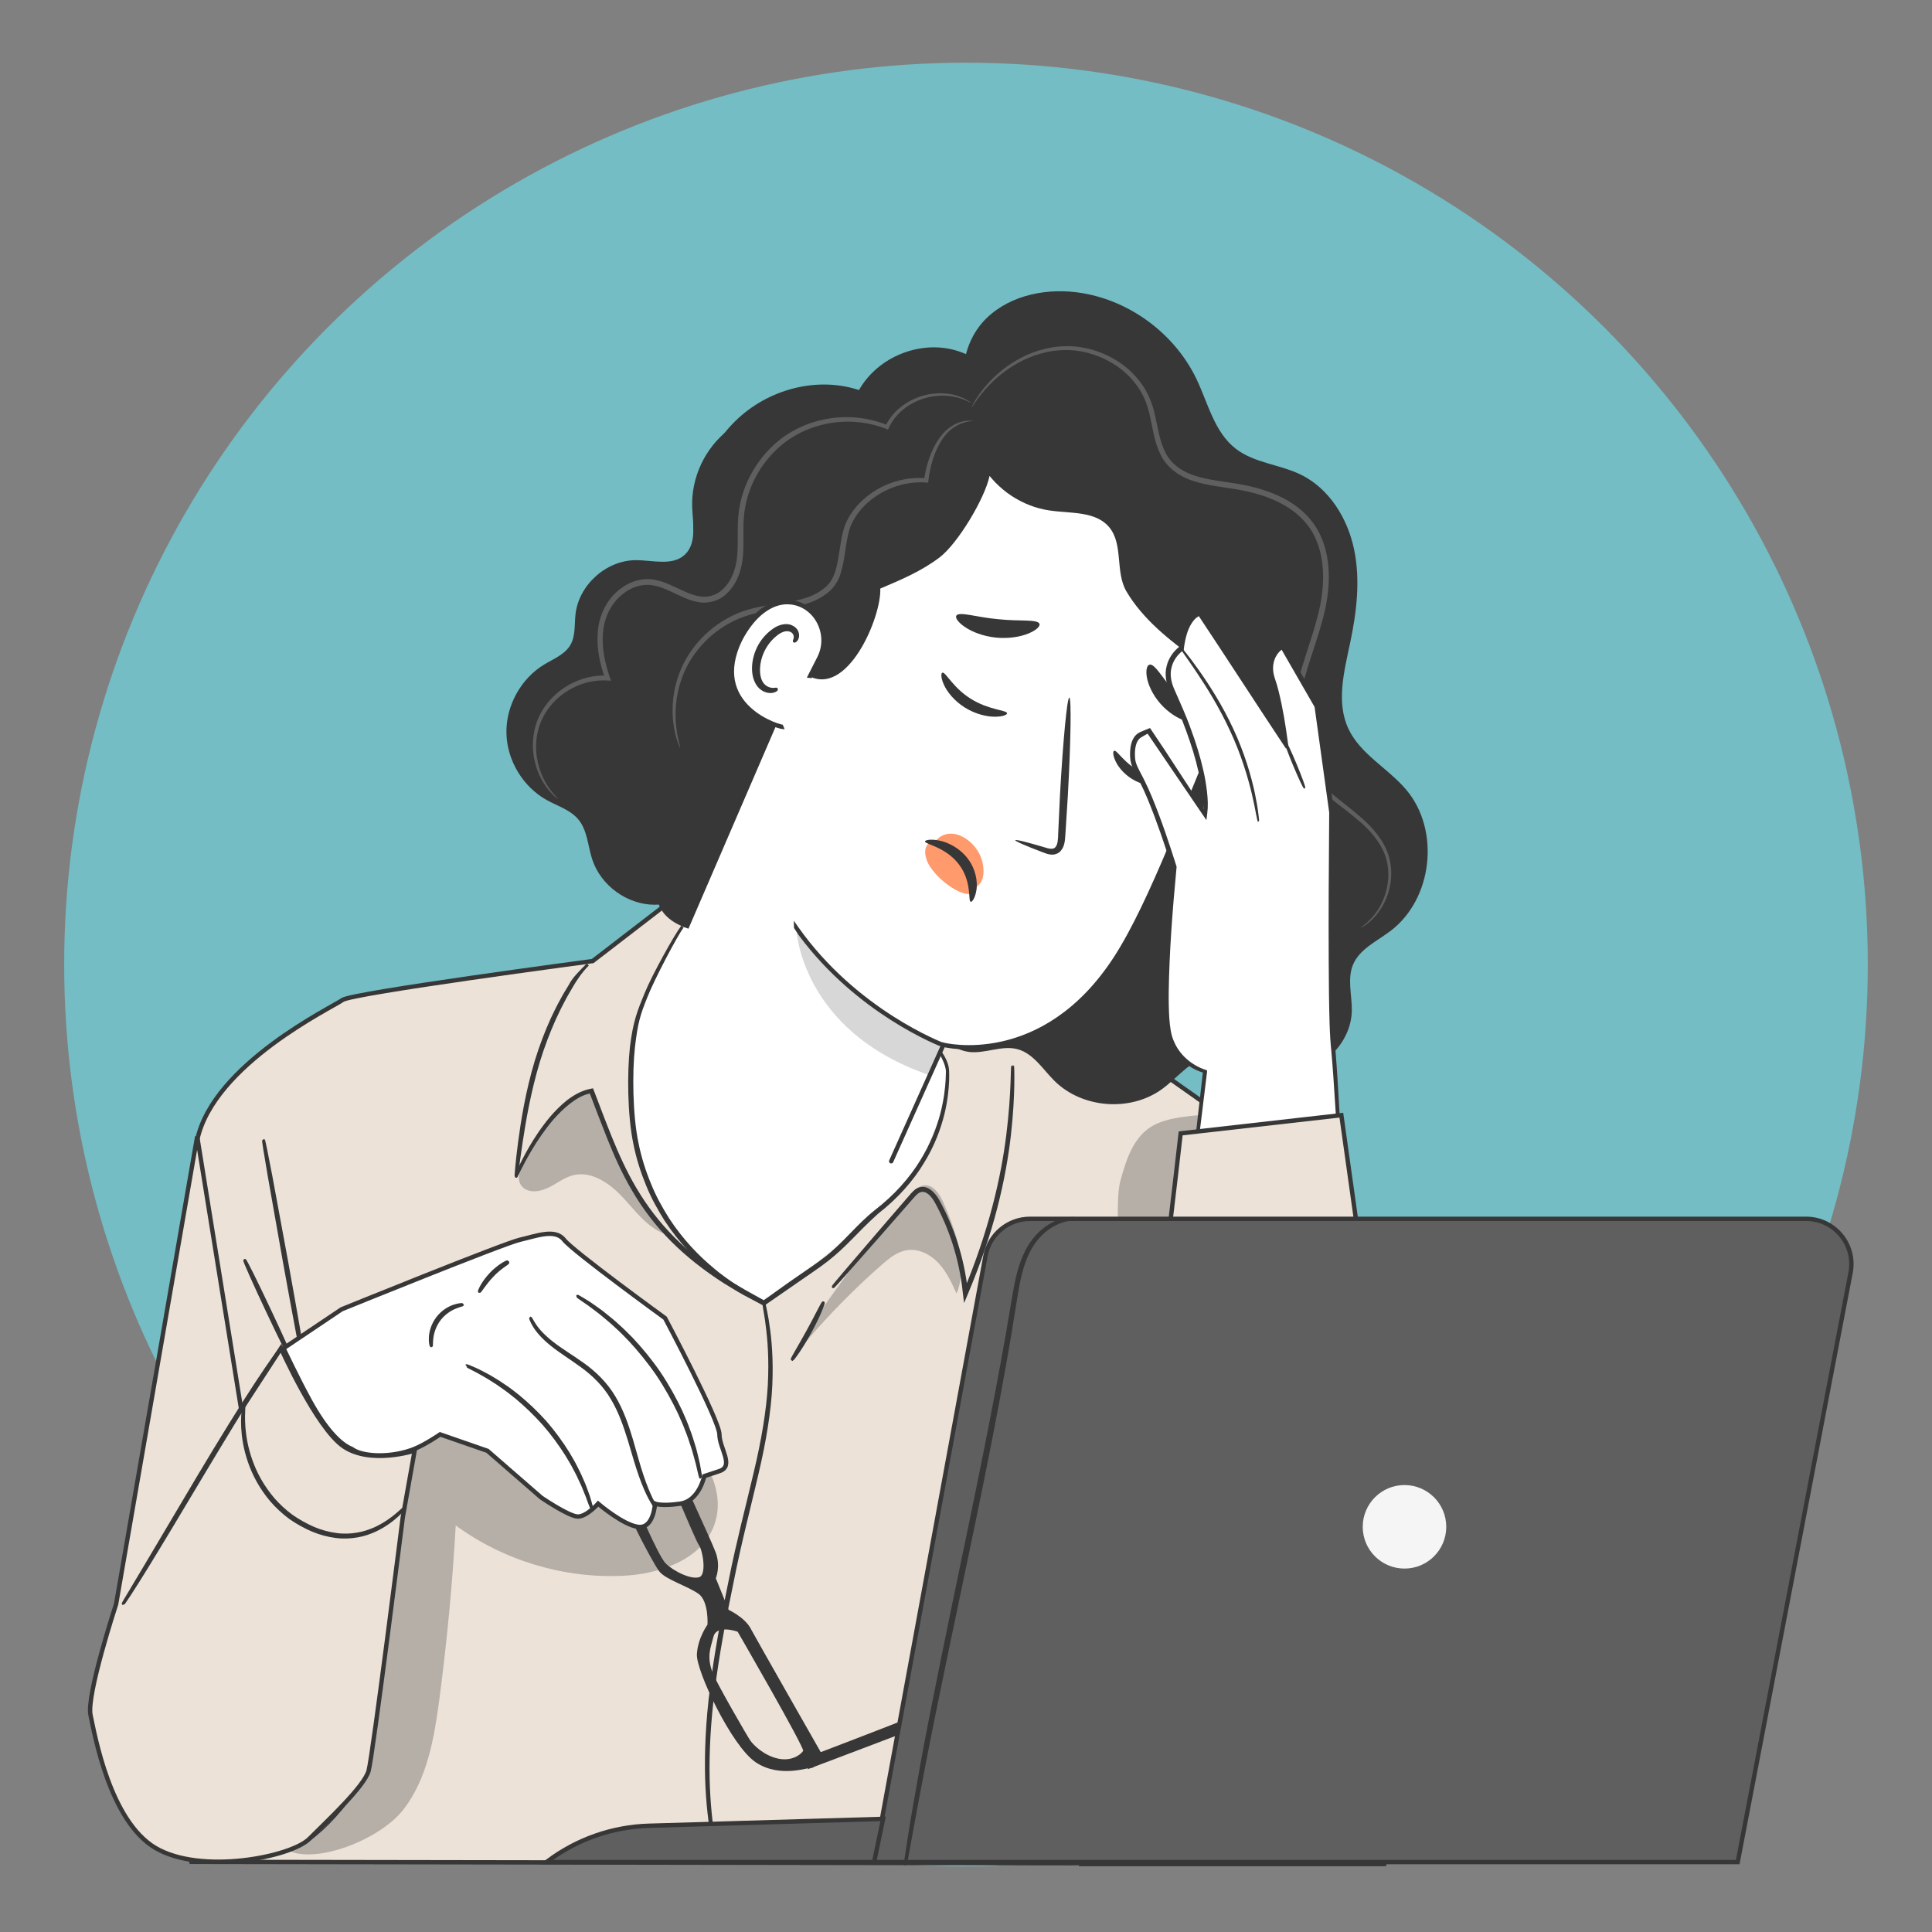 <?xml version="1.0" encoding="UTF-8"?>
<svg xmlns="http://www.w3.org/2000/svg" width="161" height="161" viewBox="0 0 161 161" fill="none">
  <rect x="0" y="0" width="161" height="161" fill="#808080" stroke="none"/>
  <circle cx="80.499" cy="80.376" r="75.151" fill="#74BDC4"></circle>
  <path d="M58.904 73.454L55.942 75.043L49.388 80.089C49.388 80.089 29.309 82.755 28.539 83.333C27.769 83.91 17.783 88.653 16.431 95.014C15.084 101.375 12.307 142.889 12.307 142.889L15.95 155.155L89.08 155.27L106.23 155.026C106.23 155.026 112.821 139.634 112.821 135.395C112.821 131.155 110.892 99.343 110.892 99.343L90.324 84.84L58.904 73.454Z" fill="#ECE2D8" stroke="#373737" stroke-width="0.364"></path>
  <path d="M47.636 82.181C47.953 81.637 48.378 80.981 48.984 80.375C48.378 80.981 47.772 81.587 47.521 82.107C47.292 82.485 47.033 82.896 46.792 83.359C46.533 83.814 46.292 84.314 46.04 84.843C45.552 85.91 45.085 87.113 44.689 88.405C43.908 90.997 43.53 93.422 43.297 95.174C43.182 96.051 43.104 96.762 43.06 97.254C43.041 97.48 43.023 97.669 43.012 97.821C43.004 97.951 43.001 98.021 43.008 98.021C43.012 98.021 43.026 97.954 43.049 97.825C43.071 97.673 43.1 97.488 43.134 97.262C43.208 96.747 43.308 96.044 43.43 95.192C43.697 93.448 44.096 91.038 44.87 88.461C45.263 87.176 45.726 85.98 46.2 84.918C46.444 84.392 46.681 83.892 46.929 83.436C47.162 82.974 47.414 82.563 47.636 82.181Z" stroke="#373737" stroke-width="0.242"></path>
  <g opacity="0.3">
    <path d="M49.654 91.993C49.532 91.604 49.376 91.16 48.995 91.008C48.695 90.89 48.817 91.082 48.517 91.204C45.74 92.349 44.4 94.918 43.223 97.81L43.289 97.74C43.115 98.184 43.297 98.821 43.745 99.08C44.37 99.447 45.174 99.246 45.818 98.913C46.462 98.58 47.051 98.117 47.751 97.939C49.273 97.551 50.783 98.591 51.857 99.735C52.931 100.883 53.897 102.246 55.36 102.812C52.816 99.591 50.872 95.903 49.65 91.986L49.654 91.993Z" fill="#373737"></path>
  </g>
  <path d="M84.392 88.905C84.392 88.905 84.514 91.068 84.126 94.552C83.929 96.292 83.578 98.358 82.996 100.613C82.419 102.868 81.593 105.3 80.545 107.789L80.404 108.122L80.36 107.759C80.334 107.544 80.312 107.307 80.278 107.074C80.093 105.708 79.771 104.39 79.345 103.164C79.131 102.549 78.894 101.957 78.631 101.387C78.501 101.102 78.364 100.824 78.224 100.55C78.079 100.276 77.95 100.009 77.772 99.776C77.598 99.547 77.387 99.339 77.135 99.247C76.887 99.15 76.613 99.213 76.406 99.384C76.198 99.55 76.024 99.78 75.839 99.984C75.658 100.191 75.48 100.394 75.302 100.598C74.599 101.402 73.943 102.15 73.344 102.834C72.148 104.19 71.177 105.289 70.496 106.063C70.163 106.433 69.904 106.726 69.715 106.933C69.63 107.026 69.563 107.1 69.508 107.155C69.46 107.204 69.434 107.229 69.434 107.226C69.434 107.226 69.452 107.196 69.493 107.141C69.545 107.078 69.608 107 69.685 106.904C69.867 106.689 70.119 106.389 70.441 106.008C71.111 105.226 72.066 104.112 73.24 102.742C73.832 102.053 74.484 101.298 75.18 100.491C75.354 100.287 75.532 100.083 75.713 99.876C75.898 99.672 76.061 99.443 76.298 99.25C76.524 99.054 76.887 98.962 77.191 99.084C77.494 99.199 77.72 99.428 77.909 99.669C78.101 99.913 78.238 100.195 78.383 100.465C78.523 100.739 78.664 101.02 78.794 101.305C79.057 101.879 79.301 102.479 79.519 103.097C79.953 104.338 80.278 105.663 80.464 107.044C80.501 107.281 80.519 107.57 80.545 107.789L80.36 107.759C81.404 105.282 82.233 102.805 82.818 100.561C83.407 98.317 83.774 96.262 83.985 94.53C84.2 92.797 84.285 91.386 84.325 90.412C84.351 89.927 84.351 89.546 84.362 89.29C84.366 89.172 84.374 89.076 84.374 88.998C84.377 88.931 84.381 88.898 84.385 88.898L84.392 88.905Z" fill="#373737"></path>
  <path d="M80.545 107.789C81.593 105.3 82.419 102.868 82.996 100.613C83.578 98.358 83.929 96.292 84.126 94.552C84.514 91.068 84.392 88.905 84.392 88.905L84.385 88.898C84.381 88.898 84.377 88.931 84.374 88.998C84.374 89.076 84.366 89.172 84.362 89.29C84.351 89.546 84.351 89.927 84.325 90.412C84.285 91.386 84.2 92.797 83.985 94.53C83.774 96.262 83.407 98.317 82.818 100.561C82.233 102.805 81.404 105.282 80.36 107.759M80.545 107.789L80.404 108.122L80.36 107.759M80.545 107.789C80.519 107.57 80.501 107.281 80.464 107.044C80.278 105.663 79.953 104.338 79.519 103.097C79.301 102.479 79.057 101.879 78.794 101.305C78.664 101.02 78.523 100.739 78.383 100.465C78.238 100.195 78.101 99.913 77.909 99.669C77.72 99.428 77.494 99.199 77.191 99.084C76.887 98.962 76.524 99.054 76.298 99.25C76.061 99.443 75.898 99.672 75.713 99.876C75.532 100.083 75.354 100.287 75.18 100.491C74.484 101.298 73.832 102.053 73.24 102.742C72.066 104.112 71.111 105.226 70.441 106.008C70.119 106.389 69.867 106.689 69.685 106.904C69.608 107 69.545 107.078 69.493 107.141C69.452 107.196 69.434 107.226 69.434 107.226C69.434 107.229 69.46 107.204 69.508 107.155C69.563 107.1 69.63 107.026 69.715 106.933C69.904 106.726 70.163 106.433 70.496 106.063C71.177 105.289 72.148 104.19 73.344 102.834C73.943 102.15 74.599 101.402 75.302 100.598C75.48 100.394 75.658 100.191 75.839 99.984C76.024 99.78 76.198 99.55 76.406 99.384C76.613 99.213 76.887 99.15 77.135 99.247C77.387 99.339 77.598 99.547 77.772 99.776C77.95 100.009 78.079 100.276 78.224 100.55C78.364 100.824 78.501 101.102 78.631 101.387C78.894 101.957 79.131 102.549 79.345 103.164C79.771 104.39 80.093 105.708 80.278 107.074C80.312 107.307 80.334 107.544 80.36 107.759M80.545 107.789L80.36 107.759" stroke="#373737" stroke-width="0.242"></path>
  <path d="M25.278 114.249C25.278 114.249 25.307 114.282 25.352 114.356C25.404 114.449 25.47 114.56 25.552 114.701L25.496 114.719C25.233 113.475 24.511 109.662 23.697 105.148C23.204 102.367 22.76 99.853 22.434 98.002C22.286 97.106 22.164 96.373 22.071 95.832C22.034 95.592 22.005 95.395 21.982 95.24C21.964 95.103 21.956 95.033 21.964 95.033C21.971 95.033 21.99 95.099 22.019 95.233C22.053 95.388 22.093 95.581 22.145 95.818C22.249 96.355 22.393 97.084 22.567 97.976C22.908 99.828 23.375 102.338 23.885 105.111C24.7 109.621 25.366 113.449 25.552 114.704L25.581 114.893L25.5 114.723C25.429 114.579 25.374 114.46 25.326 114.368C25.289 114.29 25.274 114.249 25.278 114.245V114.249Z" fill="#373737" stroke="#373737" stroke-width="0.242"></path>
  <path d="M24.384 113.49C24.336 113.513 23.403 111.636 22.303 109.299C21.2 106.963 20.348 105.049 20.396 105.026C20.445 105.004 21.378 106.878 22.477 109.218C23.581 111.554 24.432 113.468 24.384 113.49Z" fill="#373737" stroke="#373737" stroke-width="0.242"></path>
  <g opacity="0.3">
    <path d="M24.004 154.2C26.325 155.367 31.705 153.308 33.66 150.742C35.615 148.176 36.182 144.84 36.608 141.641C37.248 136.821 37.703 131.974 37.977 127.12C41.962 130.034 46.953 131.544 51.881 131.318C55.02 131.178 58.601 129.93 59.571 126.938C60.534 123.98 58.464 120.94 56.313 118.693C54.265 116.553 52.032 114.594 49.644 112.843C48.074 111.695 46.36 110.606 44.427 110.395C42.343 110.166 40.236 111.021 38.648 112.395C37.063 113.768 35.956 115.62 35.145 117.552C32.668 123.454 32.801 130.067 32.298 136.447C31.79 142.83 31.117 149.439 25.463 153.593" fill="#373737"></path>
  </g>
  <path d="M24.154 154.222C24.154 154.222 24.206 154.192 24.313 154.144C24.432 154.092 24.587 154.026 24.78 153.944C25.169 153.726 25.742 153.407 26.364 152.856C27.627 151.782 29.186 149.953 30.641 147.524L30.63 147.554C30.967 145.017 31.363 142.055 31.785 138.908C32.463 133.917 33.066 129.4 33.548 126.134C33.847 124.524 34.092 123.213 34.262 122.291C34.347 121.85 34.418 121.502 34.466 121.247C34.488 121.136 34.507 121.047 34.525 120.976C34.54 120.917 34.547 120.884 34.551 120.884C34.551 120.884 34.551 120.917 34.544 120.976C34.532 121.051 34.521 121.139 34.503 121.25C34.462 121.506 34.407 121.858 34.336 122.298C34.181 123.224 33.955 124.535 33.681 126.149C33.24 129.433 32.64 133.943 31.974 138.93C31.544 142.078 31.141 145.036 30.797 147.572V147.591L30.785 147.605C29.301 150.045 27.72 151.867 26.424 152.93C25.787 153.474 25.195 153.785 24.798 153.989C24.591 154.074 24.424 154.129 24.317 154.166C24.206 154.203 24.15 154.222 24.15 154.218L24.154 154.222Z" fill="#373737"></path>
  <path d="M59.792 155.026C59.792 155.026 59.777 154.989 59.759 154.908C59.736 154.819 59.711 154.704 59.677 154.559C59.614 154.252 59.488 153.804 59.392 153.215C59.174 152.045 58.948 150.327 58.881 148.195C58.822 146.062 58.922 143.518 59.281 140.723C59.622 137.924 60.188 134.877 60.847 131.696C61.48 128.504 62.276 125.509 62.917 122.773C63.572 120.037 63.991 117.534 64.106 115.412C64.217 113.29 64.083 111.569 63.92 110.391C63.857 109.799 63.754 109.347 63.713 109.036C63.691 108.888 63.672 108.773 63.661 108.684C63.65 108.603 63.646 108.562 63.65 108.562C63.65 108.562 63.665 108.603 63.68 108.681C63.698 108.77 63.721 108.884 63.754 109.029C63.806 109.336 63.92 109.788 63.994 110.38C64.18 111.558 64.335 113.287 64.239 115.419C64.142 117.552 63.735 120.074 63.087 122.814C62.45 125.561 61.662 128.549 61.032 131.737C60.373 134.917 59.803 137.957 59.455 140.749C59.089 143.537 58.974 146.073 59.014 148.195C59.063 150.32 59.266 152.031 59.462 153.204C59.548 153.793 59.659 154.241 59.711 154.552C59.736 154.696 59.759 154.815 59.773 154.904C59.788 154.982 59.792 155.026 59.788 155.026H59.792Z" fill="#373737" stroke="#373737" stroke-width="0.242"></path>
  <path d="M66.024 113.275C65.976 113.246 66.617 112.224 67.327 110.924C68.042 109.625 68.553 108.54 68.605 108.562C68.627 108.573 68.531 108.858 68.338 109.306C68.146 109.754 67.853 110.362 67.498 111.017C67.138 111.669 66.783 112.242 66.509 112.646C66.235 113.05 66.046 113.287 66.028 113.272L66.024 113.275Z" fill="#373737" stroke="#373737" stroke-width="0.242"></path>
  <g opacity="0.3">
    <path d="M67.219 111.739C69.148 109.48 71.24 107.362 73.476 105.4C74.087 104.863 74.75 104.319 75.554 104.186C76.531 104.023 77.527 104.526 78.205 105.252C78.882 105.978 79.304 106.896 79.715 107.799C80.685 105.411 79.678 102.727 78.679 100.35C78.353 99.576 77.79 98.661 76.961 98.784C76.52 98.85 76.187 99.209 75.894 99.546C72.688 103.267 69.718 107.199 67.012 111.298" fill="#373737"></path>
  </g>
  <g opacity="0.3">
    <path d="M99.773 94.103L99.91 92.93C98.5 93.063 96.767 93.23 95.641 94.089C94.327 95.092 93.809 96.799 93.368 98.391C92.361 102.016 95.216 120.658 95.071 124.416C96.323 123.887 97.2 115.886 97.426 114.545C97.974 111.283 96.867 109.247 97.2 108.336C97.537 107.429 97.526 106.437 97.556 105.467C97.678 101.142 98.107 98.099 99.777 94.103" fill="#373737"></path>
  </g>
  <path d="M81.369 34.27C79.577 32.048 80.162 28.497 82.213 26.513C84.264 24.528 87.385 23.954 90.199 24.428C94.276 25.113 97.941 27.883 99.719 31.611C100.678 33.629 101.203 36.01 102.966 37.384C104.514 38.591 106.646 38.694 108.409 39.557C110.771 40.716 112.296 43.189 112.837 45.766C113.378 48.343 113.052 51.02 112.507 53.597C112.008 55.959 111.341 58.514 112.356 60.706C113.344 62.843 115.658 64.009 117.18 65.805C120.042 69.185 119.394 74.943 115.847 77.601C114.718 78.449 113.289 79.093 112.748 80.4C112.256 81.593 112.674 82.944 112.652 84.236C112.585 87.557 108.927 90.286 105.724 89.405C104.106 88.961 102.618 87.765 100.959 87.994C99.308 88.22 98.208 89.746 96.868 90.734C94.231 92.678 90.188 92.378 87.867 90.068C86.893 89.101 86.112 87.783 84.786 87.431C83.464 87.08 82.072 87.839 80.717 87.657C78.943 87.417 77.777 85.654 77.251 83.94C76.726 82.226 76.585 80.371 75.7 78.812C74.541 76.772 72.331 75.62 70.476 74.184C66.381 71.018 63.752 66.027 63.459 60.858C63.167 55.689 65.214 50.432 68.924 46.822" fill="#373737"></path>
  <path d="M56.865 77.345C52.016 83.405 51.91 90.908 53.228 96.133C54.546 101.357 58.605 106.67 63.648 108.566C66.921 106.167 71.127 102.816 74.178 100.142C76.152 98.413 77.2 95.881 78.177 93.444C78.74 92.037 79.314 90.519 78.962 89.046C78.703 87.961 77.966 87.058 77.192 86.254C72.227 81.093 64.662 78.567 57.591 79.715" fill="white"></path>
  <path d="M71.519 41.068C73.397 37.261 77.68 35.288 81.79 36.336L94.424 39.557C100.736 41.593 105.679 51.361 101.958 59.918C99.018 66.675 96.008 75.165 92.991 79.83C86.918 89.209 78.617 87.065 78.617 87.065L74.137 97.058L55.82 79.882L71.523 41.064L71.519 41.068Z" fill="white"></path>
  <path d="M92.846 62.565C93.083 62.476 93.705 63.657 95.075 64.317C96.437 64.994 97.781 64.776 97.852 65.016C97.889 65.127 97.581 65.35 96.989 65.453C96.404 65.561 95.519 65.516 94.667 65.098C93.816 64.679 93.249 64.017 92.994 63.495C92.727 62.969 92.731 62.599 92.846 62.562V62.565Z" fill="#373737"></path>
  <path d="M78.543 56.053C78.814 56.005 79.424 57.319 80.898 58.23C82.361 59.159 83.864 59.17 83.923 59.429C83.957 59.548 83.605 59.722 82.942 59.726C82.29 59.737 81.313 59.533 80.398 58.959C79.484 58.385 78.899 57.611 78.647 57.034C78.388 56.449 78.414 56.071 78.54 56.056L78.543 56.053Z" fill="#373737"></path>
  <path d="M84.603 70.019C84.633 69.937 85.562 70.17 87.047 70.611C87.418 70.733 87.788 70.811 87.954 70.592C88.151 70.374 88.173 69.922 88.184 69.433C88.232 68.426 88.28 67.368 88.332 66.26C88.58 61.758 88.928 58.122 89.11 58.133C89.291 58.144 89.236 61.803 88.987 66.305C88.917 67.412 88.85 68.467 88.787 69.474C88.743 69.937 88.773 70.5 88.354 70.952C88.139 71.174 87.795 71.251 87.54 71.211C87.281 71.177 87.081 71.096 86.899 71.026C85.455 70.478 84.578 70.096 84.607 70.015L84.603 70.019Z" fill="#373737"></path>
  <path opacity="0.2" d="M78.6 87.091C78.6 87.091 71.283 84.348 66.352 77.328C66.352 77.328 66.629 85.899 77.478 89.606L78.6 87.095V87.091Z" fill="#373737"></path>
  <path d="M66.148 76.724L66.499 77.223C68.947 80.708 71.989 83.134 74.421 84.689C75.637 85.466 76.699 86.025 77.457 86.389C77.835 86.571 78.138 86.704 78.345 86.792C78.448 86.836 78.528 86.868 78.582 86.889C78.609 86.9 78.629 86.908 78.642 86.913L78.657 86.919L78.661 86.92L78.536 87.241C78.536 87.241 78.261 87.151 78.203 87.127C77.991 87.037 77.683 86.901 77.299 86.716C76.531 86.347 75.455 85.781 74.225 84.995C71.899 83.507 69.014 81.228 66.607 77.993L66.169 77.337C66.169 77.336 66.168 77.335 66.168 77.334L66.148 76.724Z" fill="#373737"></path>
  <path d="M71.355 40.996L71.387 41.009L71.357 40.987C73.272 37.104 77.643 35.091 81.836 36.16L94.48 39.384C97.701 40.423 100.548 43.422 102.122 47.223C103.698 51.028 104.009 55.66 102.126 59.99C101.277 61.941 100.424 64.032 99.566 66.136L99.566 66.137C98.938 67.677 98.306 69.225 97.672 70.729C96.175 74.279 94.662 77.582 93.144 79.929C90.081 84.66 86.446 86.496 83.567 87.142C82.13 87.465 80.885 87.49 79.999 87.435C79.555 87.407 79.201 87.359 78.956 87.318C78.862 87.302 78.784 87.287 78.723 87.275L74.432 96.847C74.359 97.009 74.123 96.982 74.088 96.808C74.08 96.771 74.085 96.733 74.1 96.698L78.515 86.851L78.663 86.889L78.668 86.89L78.684 86.894C78.699 86.898 78.721 86.903 78.751 86.909C78.811 86.922 78.9 86.94 79.017 86.96C79.25 86.999 79.592 87.045 80.021 87.072C80.88 87.126 82.09 87.101 83.488 86.787C86.278 86.161 89.83 84.379 92.839 79.732C94.338 77.414 95.84 74.138 97.337 70.588C97.967 69.093 98.597 67.548 99.226 66.008L99.226 66.007C100.086 63.898 100.943 61.797 101.792 59.845C103.63 55.618 103.33 51.089 101.786 47.362C100.242 43.633 97.464 40.731 94.374 39.732L81.746 36.512C77.726 35.487 73.536 37.414 71.692 41.132L57.069 77.282L56.732 77.144L71.355 40.996Z" fill="#373737"></path>
  <path d="M79.691 51.306C79.924 50.931 81.371 51.439 83.163 51.598C84.952 51.794 86.47 51.58 86.625 51.99C86.692 52.187 86.366 52.516 85.715 52.786C85.067 53.057 84.085 53.238 83.012 53.135C81.938 53.027 81.012 52.657 80.431 52.264C79.842 51.872 79.587 51.483 79.691 51.306Z" fill="#373737"></path>
  <path d="M95.83 55.378C96.297 55.378 96.874 56.526 97.874 57.63C98.837 58.763 99.91 59.488 99.84 59.947C99.796 60.158 99.407 60.251 98.796 60.069C98.189 59.892 97.378 59.41 96.7 58.64C96.026 57.874 95.656 57.008 95.564 56.389C95.467 55.763 95.612 55.393 95.83 55.382V55.378Z" fill="#373737"></path>
  <path d="M81.394 73.887C81.394 73.887 82.254 73.439 81.857 71.788C81.457 70.14 79.362 68.644 78.032 69.999C78.032 69.999 76.692 70.103 77.218 71.651C77.747 73.198 80.802 75.383 81.372 74.139" fill="#FF9A6C"></path>
  <path d="M80.895 75.15C80.65 75.11 81.024 73.499 79.91 72.033C78.803 70.567 77.044 70.348 77.085 70.119C77.085 70.011 77.54 69.897 78.269 70.045C78.984 70.185 79.969 70.656 80.65 71.552C81.328 72.448 81.472 73.466 81.372 74.14C81.276 74.828 81.006 75.184 80.895 75.15Z" fill="#373737"></path>
  <path d="M60.719 35.81C58.756 37.317 57.586 39.805 57.683 42.279C57.738 43.663 58.075 45.296 57.057 46.233C56.02 47.188 54.384 46.674 52.973 46.681C50.518 46.696 48.241 48.736 47.96 51.176C47.86 52.05 47.974 52.998 47.526 53.757C47.064 54.545 46.131 54.901 45.349 55.375C43.402 56.556 42.161 58.811 42.202 61.088C42.247 63.365 43.576 65.572 45.568 66.675C46.475 67.179 47.534 67.49 48.197 68.289C48.956 69.204 48.985 70.5 49.355 71.625C50.066 73.788 52.247 75.38 54.528 75.395C56.805 75.409 59.008 73.854 59.752 71.7" fill="#373737"></path>
  <path d="M81.195 32.267C80.454 34.429 80.725 36.918 81.913 38.873C83.105 40.824 85.19 42.205 87.452 42.538C89.207 42.797 91.303 42.575 92.436 43.938C93.628 45.374 92.921 47.666 93.865 49.277C95.213 51.58 97.508 53.416 99.689 54.953C101.37 56.141 99.448 59.448 100.182 61.373C100.915 63.298 103.932 67.69 105.991 67.767C106.443 66.046 109.005 58.485 109.049 56.704C109.094 54.923 108.694 53.076 107.59 51.68C106.987 50.913 106.191 50.302 105.669 49.477C104.539 47.696 104.921 45.393 104.554 43.319C104.08 40.646 102.229 38.254 99.76 37.125C97.704 36.184 95.294 36.081 93.395 34.855C91.991 33.948 90.988 32.5 89.533 31.678C86.7 30.079 83.153 31.297 80.225 32.719" fill="#373737"></path>
  <path d="M67.557 53.79C67.265 53.594 65.325 55.064 67.239 56.238C70.597 58.292 73.481 51.354 73.355 49.047C75.066 48.325 76.799 47.592 78.302 46.448C79.809 45.304 82.06 41.557 82.464 39.665C83.749 40.187 89.954 40.231 89.417 39.861C88.192 39.013 85.715 37.195 85.385 35.77C84.671 32.678 82.475 29.99 79.576 29.179C76.677 28.372 73.181 29.694 71.582 32.504C68.127 31.364 64.032 32.389 61.278 35.085C58.523 37.78 57.216 42.038 57.99 45.8C58.193 46.785 58.527 47.814 58.208 48.792C57.816 50.002 56.601 50.654 55.639 51.439C53.002 53.575 51.869 57.348 52.195 60.755C52.521 64.161 53.102 65.516 54.787 66.749C58.086 69.16 51.229 75.313 57.371 77.391" fill="#373737"></path>
  <path d="M113.407 77.308C113.393 77.282 113.626 77.156 113.985 76.816C114.34 76.479 114.851 75.935 115.222 75.076C115.599 74.235 115.859 73.061 115.57 71.773C115.281 70.484 114.307 69.251 113.004 68.204C111.738 67.115 110.075 66.145 108.898 64.431C107.705 62.709 107.509 60.369 107.887 58.147C108.257 55.892 109.198 53.701 109.801 51.368C110.105 50.202 110.294 48.987 110.253 47.758C110.212 46.536 109.942 45.285 109.286 44.226C108.635 43.167 107.631 42.374 106.532 41.837C105.428 41.297 104.236 40.982 103.051 40.779C101.863 40.579 100.648 40.468 99.497 40.097C98.349 39.753 97.253 38.998 96.731 37.92C96.194 36.861 96.076 35.739 95.839 34.721C95.631 33.692 95.243 32.766 94.643 32C93.465 30.448 91.721 29.589 90.107 29.286C88.467 28.989 86.934 29.308 85.716 29.815C84.494 30.337 83.561 31.033 82.868 31.666C81.499 32.962 81.043 33.944 80.988 33.903C80.98 33.899 81.006 33.84 81.069 33.725C81.132 33.614 81.213 33.44 81.354 33.233C81.617 32.807 82.058 32.203 82.735 31.529C83.42 30.863 84.353 30.126 85.605 29.567C86.849 29.023 88.441 28.66 90.163 28.949C91.855 29.245 93.691 30.119 94.957 31.755C95.602 32.555 96.035 33.577 96.253 34.629C96.498 35.669 96.631 36.765 97.123 37.717C97.597 38.675 98.545 39.334 99.634 39.66C100.722 40.008 101.911 40.116 103.125 40.316C104.34 40.523 105.576 40.845 106.739 41.412C107.898 41.971 108.987 42.822 109.694 43.978C110.405 45.129 110.69 46.466 110.73 47.751C110.771 49.039 110.568 50.305 110.257 51.494C109.631 53.878 108.694 56.048 108.324 58.229C107.946 60.384 108.131 62.602 109.227 64.216C110.312 65.838 111.945 66.83 113.219 67.948C114.529 69.029 115.548 70.34 115.829 71.721C116.11 73.087 115.807 74.302 115.388 75.161C114.977 76.038 114.426 76.579 114.044 76.897C113.655 77.219 113.404 77.316 113.404 77.316L113.407 77.308Z" fill="#5F5F5F"></path>
  <path d="M102.051 54.953C102.096 54.971 101.87 55.482 101.644 56.452C101.429 57.418 101.226 58.87 101.515 60.621C101.655 61.491 101.914 62.435 102.355 63.372C102.777 64.324 103.429 65.209 104.169 66.149C104.528 66.627 104.891 67.141 105.158 67.737C105.432 68.33 105.565 69.022 105.506 69.704C105.399 71.081 104.721 72.303 104.217 73.547C103.688 74.78 103.392 76.102 103.877 77.246C104.329 78.39 105.243 79.26 106.076 80.093C106.92 80.922 107.735 81.759 108.25 82.733C108.494 83.222 108.664 83.744 108.716 84.255C108.749 84.766 108.731 85.262 108.605 85.714C108.146 87.55 106.865 88.598 105.958 89.016C105.484 89.22 105.091 89.305 104.825 89.327C104.558 89.346 104.417 89.346 104.417 89.327C104.406 89.268 104.991 89.29 105.872 88.846C106.717 88.398 107.887 87.358 108.272 85.636C108.464 84.792 108.383 83.814 107.894 82.922C107.405 82.026 106.617 81.234 105.761 80.412C104.925 79.586 103.951 78.697 103.432 77.416C103.177 76.783 103.092 76.061 103.184 75.365C103.273 74.669 103.507 74.002 103.766 73.362C104.288 72.084 104.932 70.896 105.032 69.667C105.162 68.43 104.51 67.345 103.81 66.416C103.096 65.486 102.407 64.531 101.988 63.539C101.548 62.554 101.3 61.576 101.178 60.673C100.926 58.859 101.189 57.374 101.466 56.404C101.607 55.919 101.748 55.549 101.863 55.308C101.974 55.067 102.04 54.945 102.055 54.949L102.051 54.953Z" fill="#5F5F5F"></path>
  <path d="M46.497 66.575C46.497 66.575 46.42 66.531 46.286 66.42C46.149 66.312 45.968 66.131 45.749 65.875C45.324 65.364 44.764 64.498 44.52 63.246C44.272 62.025 44.368 60.329 45.427 58.848C46.446 57.396 48.374 56.189 50.637 56.297L50.433 56.567C50.019 55.404 49.708 54.101 49.811 52.716C49.893 51.346 50.548 49.88 51.792 48.999C52.395 48.551 53.162 48.262 53.958 48.258C54.765 48.258 55.509 48.573 56.194 48.892C56.883 49.21 57.557 49.569 58.268 49.691C58.971 49.817 59.701 49.617 60.227 49.11C61.015 48.373 61.371 47.273 61.441 46.2C61.526 45.111 61.422 44 61.537 42.893C61.763 40.672 62.829 38.684 64.266 37.28C65.703 35.851 67.55 35.081 69.279 34.848C71.02 34.614 72.66 34.885 73.985 35.44L73.774 35.522C74.359 34.315 75.381 33.567 76.322 33.181C77.273 32.785 78.18 32.73 78.888 32.8C79.602 32.874 80.117 33.093 80.446 33.252C80.769 33.437 80.924 33.552 80.917 33.563C80.894 33.626 80.261 33.089 78.873 32.978C78.192 32.937 77.321 33.019 76.422 33.419C75.533 33.807 74.589 34.533 74.067 35.658L74 35.799L73.856 35.74C72.571 35.229 70.99 34.992 69.328 35.236C67.672 35.484 65.928 36.232 64.57 37.599C63.211 38.943 62.207 40.842 62.004 42.941C61.896 43.989 62.004 45.093 61.919 46.24C61.844 47.377 61.471 48.614 60.552 49.473C59.941 50.076 59.005 50.332 58.186 50.173C57.364 50.028 56.668 49.643 55.991 49.332C55.317 49.017 54.636 48.74 53.954 48.736C53.273 48.736 52.607 48.98 52.062 49.38C50.94 50.173 50.337 51.476 50.248 52.757C50.141 54.046 50.426 55.304 50.818 56.437L50.918 56.726L50.615 56.708C48.526 56.582 46.682 57.689 45.701 59.044C44.679 60.418 44.55 62.021 44.757 63.206C44.957 64.42 45.464 65.275 45.853 65.801C46.249 66.327 46.527 66.557 46.505 66.579L46.497 66.575Z" fill="#5F5F5F"></path>
  <path d="M81.043 35.054C81.069 35.14 80.321 35.017 79.373 35.702C78.425 36.373 77.607 37.99 77.366 40.049L77.344 40.227L77.17 40.212C75.422 40.068 73.212 40.749 71.716 42.489C71.357 42.922 71.038 43.43 70.839 43.967C70.65 44.518 70.553 45.129 70.461 45.759C70.365 46.388 70.279 47.04 70.079 47.699C69.909 48.35 69.487 49.032 68.913 49.446C67.684 50.405 66.177 50.572 64.855 50.783C63.511 50.964 62.249 51.187 61.156 51.742C58.957 52.808 57.506 54.66 56.872 56.381C56.213 58.118 56.239 59.677 56.369 60.702C56.502 61.739 56.721 62.287 56.676 62.302C56.661 62.309 56.598 62.176 56.498 61.913C56.406 61.65 56.276 61.258 56.184 60.732C55.995 59.695 55.91 58.088 56.554 56.263C57.176 54.456 58.661 52.486 60.964 51.342C62.104 50.75 63.456 50.502 64.788 50.316C66.107 50.105 67.54 49.92 68.613 49.072C69.672 48.328 69.783 46.925 69.991 45.692C70.087 45.062 70.187 44.426 70.402 43.815C70.635 43.2 70.976 42.674 71.372 42.204C73.001 40.345 75.348 39.672 77.2 39.86L77.003 40.023C77.3 37.883 78.199 36.224 79.251 35.547C79.762 35.206 80.239 35.091 80.554 35.062C80.873 35.043 81.039 35.043 81.039 35.062L81.043 35.054Z" fill="#5F5F5F"></path>
  <path d="M68.271 54.842C69.326 52.772 67.908 50.173 65.587 50.176C64.313 50.176 62.94 50.869 61.799 53.057C58.759 58.885 65.239 60.736 65.335 60.573C65.394 60.473 67.035 57.267 68.271 54.842Z" fill="white"></path>
  <path d="M65.587 49.994C68.061 49.99 69.543 52.748 68.433 54.924C68.175 55.431 67.898 55.973 67.622 56.514L67.237 56.468C67.533 55.888 67.832 55.303 68.109 54.758C69.111 52.795 67.752 50.354 65.584 50.358C64.395 50.359 62.957 51.236 61.841 53.378C61.199 54.7 61.072 55.79 61.235 56.68C61.407 57.623 61.91 58.362 62.516 58.928C63.121 59.495 63.825 59.883 64.385 60.119C64.665 60.237 64.906 60.316 65.076 60.359C65.137 60.375 65.187 60.386 65.225 60.392L65.385 60.751C65.36 60.76 65.337 60.762 65.321 60.763C65.29 60.766 65.256 60.763 65.225 60.76C65.162 60.752 65.08 60.736 64.986 60.712C64.796 60.663 64.538 60.578 64.244 60.454C63.657 60.207 62.913 59.798 62.267 59.194C61.62 58.589 61.067 57.783 60.877 56.745C60.687 55.706 60.864 54.457 61.638 52.972C62.801 50.74 64.229 49.994 65.587 49.994Z" fill="#373737"></path>
  <path d="M64.706 57.437C64.691 57.404 64.569 57.455 64.354 57.444C64.147 57.433 63.832 57.337 63.587 57.063C63.091 56.515 63.08 55.267 63.602 54.201C63.865 53.664 64.239 53.216 64.643 52.894C65.043 52.56 65.476 52.405 65.813 52.512C66.157 52.601 66.279 52.901 66.268 53.105C66.261 53.308 66.165 53.405 66.19 53.431C66.198 53.453 66.368 53.397 66.446 53.134C66.483 53.005 66.487 52.834 66.409 52.649C66.327 52.464 66.153 52.298 65.924 52.209C65.457 52.005 64.839 52.209 64.391 52.56C63.921 52.901 63.487 53.397 63.191 54.001C62.617 55.193 62.643 56.607 63.362 57.289C63.717 57.611 64.121 57.663 64.369 57.618C64.624 57.57 64.72 57.466 64.706 57.444V57.437Z" fill="#373737" stroke="#373737" stroke-width="0.242"></path>
  <path d="M62.464 135.788C61.949 134.833 60.624 134.244 60.624 134.244L59.52 131.522C59.52 131.522 59.961 130.567 59.52 129.39C59.08 128.212 55.844 121.37 55.914 121.151L55.077 121.103C55.077 121.103 58.062 128.342 58.354 128.712C58.647 129.079 59.076 131.234 58.343 131.53C57.606 131.822 56.044 131.026 55.381 130.364C54.718 129.701 52.611 124.721 52.241 123.691C51.874 122.662 52.53 121.229 52.53 121.229L53.118 119.833H52.308C52.308 119.833 51.793 121.303 51.497 122.703C51.204 124.099 54.514 130.208 55.029 130.867C55.544 131.526 57.31 132.045 58.265 132.707C59.22 133.37 59.076 135.429 59.076 135.429C59.076 135.429 58.265 136.532 58.195 137.858C58.124 139.183 61.064 145.433 63.049 146.759C65.033 148.084 67.388 147.125 67.61 147.199C67.833 147.273 68.347 146.17 68.347 146.17C68.347 146.17 62.978 136.754 62.464 135.799V135.788ZM65.178 146.722C64.119 146.636 63.027 145.911 62.445 145.141C62.205 144.822 59.628 140.338 59.298 139.505C58.717 138.05 59.12 137.243 59.331 136.388C59.639 135.151 61.553 135.877 61.553 135.877C61.553 135.877 67.188 145.614 67.059 145.911C66.933 146.207 66.24 146.807 65.181 146.722H65.178Z" fill="#373737" stroke="#373737" stroke-width="0.242"></path>
  <path d="M68.35 146.158C68.35 146.158 84.756 139.916 85.523 139.209C86.289 138.501 89.059 134.436 89.059 134.436C89.059 134.436 90.414 134.673 90.236 135.025C90.058 135.376 87.467 139.446 84.697 140.623C81.927 141.8 67.613 147.191 67.613 147.191L68.35 146.162V146.158Z" fill="#373737" stroke="#373737" stroke-width="0.242"></path>
  <path d="M16.433 94.711L9.675 133.68C9.675 133.68 7.187 141.263 7.543 142.922C7.898 144.581 9.153 151.738 12.945 153.989C16.736 156.24 24.245 154.77 25.785 153.23C27.326 151.69 30.362 148.868 30.717 147.565C31.073 146.262 33.564 126.446 33.564 126.446L34.553 120.888C34.553 120.888 30.88 122.073 28.629 120.532C26.378 118.992 23.416 112.357 23.416 112.357L20.098 117.452L16.433 94.711Z" fill="#ECE2D8" stroke="#373737" stroke-width="0.364"></path>
  <path d="M23.415 112.357C23.415 112.357 23.374 112.435 23.285 112.576C23.181 112.731 23.048 112.935 22.885 113.183C22.537 113.712 22.033 114.475 21.43 115.434C20.215 117.341 18.59 120.014 16.817 122.976C15.043 125.942 13.443 128.63 12.255 130.555C11.662 131.518 11.17 132.296 10.826 132.825C10.659 133.077 10.526 133.277 10.422 133.432C10.33 133.569 10.278 133.64 10.27 133.636C10.263 133.636 10.307 133.554 10.389 133.41C10.485 133.251 10.607 133.044 10.763 132.784C11.1 132.222 11.566 131.44 12.136 130.485C13.303 128.523 14.891 125.842 16.65 122.876C18.423 119.914 20.067 117.248 21.311 115.356C21.93 114.408 22.452 113.653 22.818 113.138C22.996 112.894 23.14 112.702 23.248 112.55C23.348 112.416 23.403 112.35 23.407 112.353L23.415 112.357Z" fill="#373737" stroke="#373737" stroke-width="0.242"></path>
  <path d="M33.705 125.668C33.705 125.668 33.661 125.727 33.564 125.831C33.464 125.931 33.331 126.086 33.131 126.264C32.739 126.623 32.131 127.116 31.261 127.527C30.824 127.723 30.328 127.908 29.769 127.997C29.214 128.097 28.603 128.127 27.97 128.041C27.34 127.96 26.689 127.79 26.052 127.523C25.419 127.253 24.789 126.908 24.189 126.49C23.601 126.057 23.079 125.564 22.623 125.046C22.179 124.517 21.801 123.969 21.494 123.417C20.879 122.306 20.546 121.203 20.372 120.266C20.202 119.326 20.194 118.548 20.22 118.019C20.231 117.752 20.265 117.548 20.279 117.408C20.298 117.267 20.309 117.197 20.316 117.197C20.335 117.197 20.309 117.493 20.298 118.019C20.294 118.548 20.324 119.314 20.509 120.24C20.698 121.162 21.038 122.243 21.653 123.328C21.96 123.869 22.334 124.405 22.771 124.924C23.219 125.431 23.73 125.912 24.308 126.335C24.893 126.742 25.511 127.082 26.13 127.353C26.752 127.616 27.385 127.786 27.996 127.867C28.607 127.956 29.203 127.934 29.743 127.841C30.288 127.76 30.776 127.586 31.206 127.405C32.061 127.016 32.679 126.549 33.079 126.209C33.479 125.864 33.69 125.661 33.701 125.672L33.705 125.668Z" fill="#373737" stroke="#373737" stroke-width="0.242"></path>
  <path d="M23.627 112.358L28.468 109.107C28.468 109.107 41.95 103.631 43.316 103.316C44.686 103.001 46.263 102.368 47 103.316C47.737 104.264 55.423 109.844 55.423 109.844C55.423 109.844 59.952 118.374 59.952 119.533C59.952 120.692 61.214 122.173 59.952 122.592L58.689 123.01C58.689 123.01 58.267 125.076 56.69 125.306C55.108 125.535 54.583 125.306 54.583 125.306C54.583 125.306 54.479 127.372 53.213 127.242C51.947 127.112 49.843 125.306 49.843 125.306C49.843 125.306 48.896 126.379 48.159 126.379C47.422 126.379 45.104 124.798 45.104 124.798L40.624 120.903L36.677 119.533C36.677 119.533 35.459 120.368 34.544 120.739C32.648 121.508 30.197 121.423 29.305 120.739C28.379 120.375 27.166 119.163 25.833 116.739C24.78 114.824 23.627 112.358 23.627 112.358Z" fill="white" stroke="#373737" stroke-width="0.364"></path>
  <path d="M49.3 125.668C49.3 125.668 49.204 125.457 49.067 125.072C49 124.876 48.915 124.639 48.8 124.372C48.689 124.102 48.575 123.791 48.412 123.462C48.26 123.128 48.09 122.762 47.878 122.384C47.686 121.999 47.441 121.607 47.193 121.192C46.671 120.374 46.049 119.507 45.312 118.663C44.568 117.826 43.791 117.093 43.05 116.471C42.669 116.171 42.313 115.879 41.954 115.634C41.606 115.375 41.269 115.16 40.958 114.968C40.655 114.764 40.358 114.612 40.107 114.464C39.855 114.316 39.633 114.201 39.448 114.109C39.081 113.924 38.881 113.813 38.885 113.802C38.889 113.79 39.1 113.876 39.481 114.042C39.67 114.124 39.903 114.227 40.158 114.368C40.418 114.505 40.718 114.653 41.032 114.849C41.351 115.038 41.695 115.249 42.05 115.501C42.417 115.738 42.78 116.03 43.165 116.33C43.92 116.952 44.709 117.689 45.461 118.533C46.201 119.389 46.831 120.266 47.345 121.096C47.593 121.518 47.834 121.918 48.023 122.31C48.226 122.695 48.393 123.065 48.538 123.406C48.693 123.743 48.8 124.061 48.904 124.335C49.011 124.609 49.085 124.85 49.141 125.05C49.256 125.446 49.315 125.668 49.3 125.672V125.668Z" fill="#FF9A6C" stroke="#373737" stroke-width="0.242"></path>
  <path d="M54.579 125.539C54.579 125.539 54.535 125.487 54.464 125.376C54.398 125.265 54.29 125.105 54.176 124.887C53.942 124.454 53.646 123.802 53.354 122.969C53.057 122.14 52.776 121.129 52.443 120.018C52.099 118.915 51.702 117.697 51.021 116.556C50.355 115.405 49.418 114.52 48.489 113.842C47.555 113.161 46.659 112.613 45.974 112.054C45.282 111.502 44.804 110.954 44.545 110.532C44.419 110.321 44.323 110.151 44.279 110.029C44.227 109.91 44.201 109.847 44.208 109.843C44.227 109.832 44.334 110.088 44.608 110.488C44.882 110.891 45.367 111.41 46.06 111.943C46.745 112.483 47.648 113.017 48.596 113.694C49.54 114.372 50.506 115.279 51.191 116.453C51.887 117.619 52.284 118.852 52.621 119.963C52.946 121.077 53.213 122.088 53.491 122.917C53.765 123.75 54.039 124.402 54.25 124.843C54.468 125.28 54.598 125.52 54.587 125.528L54.579 125.539Z" fill="#FF9A6C" stroke="#373737" stroke-width="0.242"></path>
  <path d="M58.378 123.095C58.378 123.095 58.352 123.032 58.322 122.91C58.289 122.766 58.248 122.592 58.196 122.377C58.148 122.144 58.082 121.862 57.985 121.54C57.893 121.218 57.804 120.844 57.663 120.444C57.534 120.04 57.389 119.6 57.2 119.141C57.03 118.671 56.804 118.189 56.578 117.678C56.093 116.671 55.501 115.59 54.779 114.52C54.046 113.454 53.261 112.506 52.502 111.684C52.109 111.284 51.746 110.895 51.373 110.569C51.013 110.225 50.658 109.929 50.328 109.658C50.01 109.381 49.695 109.159 49.429 108.955C49.162 108.748 48.925 108.581 48.725 108.451C48.544 108.325 48.396 108.222 48.277 108.14C48.177 108.066 48.125 108.026 48.129 108.018C48.129 108.011 48.192 108.044 48.299 108.107C48.425 108.185 48.581 108.277 48.77 108.388C48.973 108.511 49.221 108.666 49.492 108.866C49.766 109.062 50.088 109.277 50.414 109.551C50.747 109.814 51.113 110.106 51.48 110.451C51.861 110.777 52.232 111.165 52.631 111.562C53.405 112.384 54.201 113.339 54.938 114.413C55.664 115.494 56.26 116.586 56.741 117.604C56.967 118.123 57.189 118.608 57.352 119.085C57.537 119.552 57.674 120 57.797 120.407C57.93 120.811 58.011 121.188 58.093 121.518C58.178 121.844 58.233 122.132 58.27 122.366C58.307 122.584 58.337 122.762 58.363 122.906C58.382 123.028 58.389 123.095 58.382 123.095H58.378Z" fill="#FF9A6C" stroke="#373737" stroke-width="0.242"></path>
  <path d="M38.54 108.722C38.544 108.755 38.277 108.792 37.888 108.962C37.503 109.125 36.992 109.447 36.607 109.958C36.222 110.469 36.052 111.047 35.996 111.461C35.941 111.88 35.974 112.15 35.941 112.154C35.919 112.158 35.837 111.895 35.859 111.45C35.878 111.013 36.037 110.391 36.452 109.843C36.866 109.295 37.422 108.977 37.837 108.84C38.258 108.699 38.54 108.703 38.54 108.722Z" fill="#FF9A6C" stroke="#373737" stroke-width="0.242"></path>
  <path d="M42.319 105.224C42.349 105.272 41.673 105.615 41.029 106.304C40.377 106.985 40 107.659 39.951 107.633C39.907 107.615 40.218 106.878 40.892 106.171C41.558 105.46 42.28 105.108 42.299 105.152L42.319 105.224Z" fill="#FF9A6C" stroke="#373737" stroke-width="0.242"></path>
  <path d="M95.135 61.184C94.494 61.447 94.365 62.214 94.376 62.906C94.387 63.772 94.605 63.913 95.316 65.368C96.471 67.742 97.856 72.244 97.856 72.244C97.856 72.244 96.723 83.611 97.467 86.28C98.141 88.691 100.418 89.305 100.418 89.305L99.382 98.084H111.782C111.782 98.084 111.341 89.587 111.074 86.995C110.793 84.255 110.982 67.686 110.982 67.686L109.764 58.837L106.89 53.872C106.89 53.872 105.395 54.771 106.042 56.589C106.69 58.407 107.116 61.899 107.116 61.899L99.937 51.095C99.937 51.095 98.526 51.432 98.441 54.042C98.441 54.042 96.353 55.401 97.697 57.608C99.196 60.07 100.755 67.468 100.207 67.471L95.753 60.929L95.135 61.184Z" fill="white"></path>
  <path d="M99.381 98.084C99.381 98.084 99.396 97.888 99.436 97.503C99.481 97.114 99.544 96.544 99.625 95.803C99.796 94.307 100.047 92.112 100.369 89.302C99.814 89.127 99.311 88.883 98.826 88.476C98.337 88.072 97.918 87.543 97.641 86.913C97.344 86.288 97.267 85.566 97.207 84.844C97.163 84.114 97.148 83.363 97.156 82.585C97.189 79.478 97.43 76.009 97.781 72.24V72.27C97.204 70.441 96.559 68.511 95.756 66.556C95.552 66.068 95.334 65.583 95.09 65.101C94.86 64.613 94.56 64.161 94.382 63.609C94.305 63.332 94.29 63.043 94.293 62.761C94.301 62.48 94.327 62.191 94.416 61.91C94.501 61.632 94.668 61.354 94.934 61.191C95.067 61.106 95.204 61.062 95.33 61.006L95.723 60.843L95.789 60.818L95.83 60.877C97.307 63.043 98.785 65.42 100.392 67.778C100.463 67.23 100.351 66.594 100.288 66.016C100.218 65.438 100.129 64.857 99.992 64.283C99.736 63.128 99.373 61.984 98.955 60.843C98.548 59.699 98.033 58.589 97.533 57.444C97.296 56.863 97.17 56.197 97.333 55.56C97.481 54.923 97.863 54.356 98.392 53.96L98.352 54.031C98.422 53.483 98.529 52.913 98.748 52.361C98.855 52.087 98.999 51.816 99.181 51.572C99.37 51.331 99.588 51.106 99.921 50.998L99.981 50.98L100.021 51.039C100.047 51.08 100.077 51.12 100.103 51.165C102.532 54.823 104.804 58.448 107.096 61.899C106.907 60.458 106.605 59.048 106.264 57.678C106.179 57.337 106.083 56.996 105.968 56.667C105.857 56.326 105.772 55.967 105.79 55.601C105.816 54.864 106.242 54.19 106.838 53.79L106.916 53.738L106.964 53.823C107.945 55.523 108.9 57.178 109.833 58.792L109.841 58.807V58.825C110.266 61.921 110.67 64.876 111.055 67.675V67.682V67.689C111.003 72.273 110.977 76.465 110.981 80.178C110.985 82.033 110.996 83.77 111.037 85.373C111.059 86.177 111.103 86.936 111.177 87.669C111.24 88.402 111.285 89.102 111.329 89.764C111.499 92.415 111.607 94.496 111.677 95.914C111.71 96.621 111.736 97.162 111.751 97.532C111.766 97.899 111.77 98.088 111.77 98.088C111.77 98.088 111.751 97.899 111.729 97.532C111.707 97.162 111.673 96.621 111.629 95.914C111.54 94.496 111.422 92.415 111.237 89.768C111.188 89.105 111.14 88.409 111.074 87.676C110.996 86.947 110.948 86.173 110.922 85.373C110.874 83.77 110.855 82.033 110.848 80.178C110.829 76.465 110.848 72.273 110.888 67.689V67.701C110.5 64.901 110.092 61.947 109.663 58.855L109.674 58.889C108.741 57.274 107.819 55.66 106.838 53.965C106.297 54.327 105.986 54.949 105.968 55.619C105.953 55.956 106.027 56.289 106.138 56.615C106.253 56.952 106.353 57.293 106.438 57.641C106.782 59.026 107.012 60.447 107.204 61.899L107.256 62.302L107.03 61.962C104.738 58.511 102.38 54.853 99.951 51.198C99.921 51.154 99.977 51.239 99.951 51.198C99.714 51.272 99.488 51.483 99.322 51.702C99.151 51.928 99.018 52.179 98.914 52.442C98.703 52.968 98.6 53.527 98.529 54.064V54.105L98.489 54.131C98.011 54.486 97.641 55.027 97.507 55.612C97.356 56.2 97.47 56.822 97.7 57.382C98.192 58.511 98.714 59.636 99.122 60.788C99.544 61.932 99.907 63.087 100.166 64.254C100.303 64.835 100.395 65.424 100.466 66.008C100.529 66.597 100.562 67.179 100.484 67.778L100.455 68.012L100.318 67.812C98.711 65.453 97.152 63.157 95.678 60.988C95.427 61.099 95.241 61.228 95.019 61.354C94.797 61.488 94.653 61.725 94.571 61.976C94.49 62.232 94.46 62.506 94.456 62.776C94.456 63.05 94.464 63.321 94.538 63.572C94.697 64.076 95.001 64.546 95.234 65.035C95.478 65.52 95.697 66.012 95.9 66.501C96.708 68.467 97.344 70.396 97.926 72.233V72.247V72.262C97.567 76.028 97.319 79.497 97.274 82.596C97.263 83.37 97.278 84.122 97.319 84.844C97.378 85.566 97.448 86.265 97.737 86.876C98.274 88.113 99.366 88.92 100.425 89.268L100.466 89.283V89.32C100.121 92.13 99.855 94.322 99.67 95.818C99.577 96.559 99.507 97.129 99.459 97.514C99.41 97.895 99.377 98.091 99.377 98.091L99.381 98.084Z" fill="#FF9A6C"></path>
  <path d="M99.951 51.198C102.38 54.853 104.738 58.511 107.03 61.962L107.256 62.302L107.204 61.899C107.012 60.447 106.782 59.026 106.438 57.641C106.353 57.293 106.253 56.952 106.138 56.615C106.027 56.289 105.953 55.956 105.968 55.619C105.986 54.949 106.297 54.327 106.838 53.965C107.819 55.66 108.741 57.274 109.674 58.889L109.663 58.855C110.092 61.947 110.5 64.901 110.888 67.701V67.689C110.848 72.273 110.829 76.465 110.848 80.178C110.855 82.033 110.874 83.77 110.922 85.373C110.948 86.173 110.996 86.947 111.074 87.676C111.14 88.409 111.188 89.105 111.237 89.768C111.422 92.415 111.54 94.496 111.629 95.914C111.673 96.621 111.707 97.162 111.729 97.532C111.751 97.899 111.77 98.088 111.77 98.088C111.77 98.088 111.766 97.899 111.751 97.532C111.736 97.162 111.71 96.621 111.677 95.914C111.607 94.496 111.499 92.415 111.329 89.764C111.285 89.102 111.24 88.402 111.177 87.669C111.103 86.936 111.059 86.177 111.037 85.373C110.996 83.77 110.985 82.033 110.981 80.178C110.977 76.465 111.003 72.273 111.055 67.689V67.682V67.675C110.67 64.876 110.266 61.921 109.841 58.825V58.807L109.833 58.792C108.9 57.178 107.945 55.523 106.964 53.823L106.916 53.738L106.838 53.79C106.242 54.19 105.816 54.864 105.79 55.601C105.772 55.967 105.857 56.326 105.968 56.667C106.083 56.996 106.179 57.337 106.264 57.678C106.605 59.048 106.907 60.458 107.096 61.899C104.804 58.448 102.532 54.823 100.103 51.165C100.077 51.12 100.047 51.08 100.021 51.039L99.981 50.98L99.921 50.998C99.588 51.106 99.37 51.331 99.181 51.572C98.999 51.816 98.855 52.087 98.748 52.361C98.529 52.913 98.422 53.483 98.352 54.031L98.392 53.96C97.863 54.356 97.481 54.923 97.333 55.56C97.17 56.197 97.296 56.863 97.533 57.444C98.033 58.589 98.548 59.699 98.955 60.843C99.373 61.984 99.736 63.128 99.992 64.283C100.129 64.857 100.218 65.438 100.288 66.016C100.351 66.594 100.463 67.23 100.392 67.778C98.785 65.42 97.307 63.043 95.83 60.877L95.789 60.818L95.723 60.843L95.33 61.006C95.204 61.062 95.067 61.106 94.934 61.191C94.668 61.354 94.501 61.632 94.416 61.91C94.327 62.191 94.301 62.48 94.293 62.761C94.29 63.043 94.305 63.332 94.382 63.609C94.56 64.161 94.86 64.613 95.09 65.101C95.334 65.583 95.552 66.068 95.756 66.556C96.559 68.511 97.204 70.441 97.781 72.27V72.24C97.43 76.009 97.189 79.478 97.156 82.585C97.148 83.363 97.163 84.114 97.207 84.844C97.267 85.566 97.344 86.288 97.641 86.913C97.918 87.543 98.337 88.072 98.826 88.476C99.311 88.883 99.814 89.127 100.369 89.302C100.047 92.112 99.796 94.307 99.625 95.803C99.544 96.544 99.481 97.114 99.436 97.503C99.396 97.888 99.381 98.084 99.381 98.084L99.377 98.091C99.377 98.091 99.41 97.895 99.459 97.514C99.507 97.129 99.577 96.559 99.67 95.818C99.855 94.322 100.121 92.13 100.466 89.32V89.283L100.425 89.268C99.366 88.92 98.274 88.113 97.737 86.876C97.448 86.265 97.378 85.566 97.319 84.844C97.278 84.122 97.263 83.37 97.274 82.596C97.319 79.497 97.567 76.028 97.926 72.262V72.247V72.233C97.344 70.396 96.708 68.467 95.9 66.501C95.697 66.012 95.478 65.52 95.234 65.035C95.001 64.546 94.697 64.076 94.538 63.572C94.464 63.321 94.456 63.05 94.456 62.776C94.46 62.506 94.49 62.232 94.571 61.976C94.653 61.725 94.797 61.488 95.019 61.354C95.241 61.228 95.427 61.099 95.678 60.988C97.152 63.157 98.711 65.453 100.318 67.812L100.455 68.012L100.484 67.778C100.562 67.179 100.529 66.597 100.466 66.008C100.395 65.424 100.303 64.835 100.166 64.254C99.907 63.087 99.544 61.932 99.122 60.788C98.714 59.636 98.192 58.511 97.7 57.382C97.47 56.822 97.356 56.2 97.507 55.612C97.641 55.027 98.011 54.486 98.489 54.131L98.529 54.105V54.064C98.6 53.527 98.703 52.968 98.914 52.442C99.018 52.179 99.151 51.928 99.322 51.702C99.488 51.483 99.714 51.272 99.951 51.198ZM99.951 51.198C99.921 51.154 99.977 51.239 99.951 51.198Z" stroke="#373737" stroke-width="0.242"></path>
  <path d="M104.861 68.422C104.861 68.422 104.801 68.204 104.727 67.812C104.661 67.415 104.538 66.845 104.379 66.142C104.046 64.742 103.48 62.832 102.546 60.843C101.625 58.851 100.558 57.167 99.755 55.974C99.355 55.378 99.022 54.897 98.788 54.571C98.559 54.242 98.433 54.053 98.444 54.045C98.455 54.038 98.6 54.208 98.848 54.527C99.099 54.842 99.451 55.308 99.866 55.9C100.699 57.078 101.791 58.763 102.721 60.766C103.657 62.769 104.213 64.701 104.513 66.112C104.657 66.819 104.757 67.397 104.801 67.797C104.853 68.197 104.875 68.419 104.861 68.422Z" fill="#373737" stroke="#373737" stroke-width="0.121"></path>
  <path d="M108.712 65.665C108.663 65.687 108.256 64.824 107.804 63.739C107.353 62.655 107.027 61.762 107.075 61.74C107.123 61.718 107.53 62.581 107.982 63.665C108.434 64.746 108.76 65.643 108.712 65.665Z" fill="#373737" stroke="#373737" stroke-width="0.121"></path>
  <path d="M98.389 94.448C96.216 113.653 93.379 134.099 90.121 155.341H115.362C120.108 144.833 117.206 135.665 115.939 122.599L111.778 92.93L98.389 94.448Z" fill="#ECE2D8" stroke="#373737" stroke-width="0.364"></path>
  <path d="M90.124 155.341C90.124 155.341 90.124 155.296 90.132 155.215C90.143 155.122 90.158 155.004 90.176 154.852C90.221 154.519 90.287 154.052 90.369 153.452C90.546 152.227 90.802 150.475 91.113 148.317C91.754 143.97 92.631 137.987 93.601 131.374C94.553 124.754 95.36 118.752 95.889 114.401C96.16 112.228 96.363 110.465 96.5 109.247C96.571 108.647 96.626 108.177 96.663 107.844C96.682 107.692 96.7 107.574 96.711 107.481C96.722 107.399 96.73 107.359 96.734 107.359C96.734 107.359 96.734 107.403 96.734 107.485C96.726 107.577 96.719 107.699 96.704 107.851C96.674 108.184 96.63 108.655 96.574 109.258C96.46 110.48 96.274 112.242 96.023 114.42C95.526 118.774 94.742 124.779 93.79 131.403C92.838 138.024 91.916 144.007 91.243 148.339C90.902 150.494 90.628 152.245 90.435 153.467C90.339 154.063 90.261 154.53 90.206 154.859C90.18 155.011 90.158 155.13 90.143 155.222C90.128 155.304 90.117 155.344 90.113 155.344L90.124 155.341Z" fill="#373737"></path>
  <path d="M53.835 83.055C54.413 81.57 56.336 77.938 56.865 77.224C56.317 77.931 54.435 81.311 53.835 82.799C53.224 84.28 52.874 85.138 52.618 87.245C52.378 89.348 52.396 92.922 52.904 95.321C53.141 96.525 53.511 97.669 53.951 98.735C54.381 99.809 54.933 100.783 55.499 101.679C56.665 103.452 58.024 104.83 59.265 105.84C59.872 106.362 60.49 106.751 61.005 107.122C61.553 107.447 62.012 107.744 62.408 107.955C62.793 108.151 63.1 108.303 63.326 108.417C63.423 108.462 63.504 108.503 63.567 108.532C63.623 108.558 63.652 108.566 63.652 108.566C63.652 108.562 63.626 108.543 63.574 108.514C63.511 108.477 63.434 108.436 63.341 108.38C63.123 108.258 62.823 108.092 62.441 107.884C62.053 107.666 61.601 107.362 61.06 107.029C60.553 106.648 59.946 106.259 59.35 105.729C58.128 104.715 56.795 103.337 55.647 101.575C55.088 100.683 54.544 99.72 54.125 98.654C53.688 97.599 53.326 96.466 53.089 95.273C52.589 92.896 52.563 89.344 52.792 87.256C53.037 85.168 53.243 84.532 53.835 83.055Z" stroke="#373737" stroke-width="0.242"></path>
  <path d="M43.01 98.021C43.01 98.021 43.339 97.136 44.184 95.666C44.609 94.933 45.172 94.055 45.946 93.13C46.342 92.674 46.79 92.204 47.331 91.778C47.875 91.364 48.519 90.982 49.286 90.841L49.341 90.83L49.363 90.886C49.83 92.097 50.319 93.418 50.882 94.811C51.448 96.199 52.096 97.662 52.951 99.098C53.799 100.535 54.858 101.938 56.135 103.216C57.409 104.493 58.89 105.641 60.497 106.674C61.03 106.992 61.552 107.325 62.086 107.622C62.626 107.91 63.123 108.21 63.653 108.491C64.56 107.865 65.392 107.24 66.266 106.64C66.703 106.341 67.136 106.041 67.562 105.748C67.991 105.456 68.409 105.163 68.806 104.852C70.394 103.612 71.41 102.194 72.967 100.946C74.615 99.676 75.892 98.225 76.77 96.792C77.666 95.362 78.181 93.97 78.484 92.804C78.784 91.634 78.88 90.686 78.921 90.042C78.943 89.72 78.936 89.472 78.947 89.305C78.947 88.61 78.319 87.648 78.319 87.648C78.319 87.648 78.973 88.461 78.973 89.305C78.973 89.472 78.988 89.72 78.973 90.046C78.947 90.693 78.869 91.649 78.581 92.83C78.288 94.007 77.784 95.418 76.888 96.862C76.011 98.317 74.741 99.776 73.082 101.061C71.244 102.73 70.52 103.741 68.921 104.996C68.521 105.311 68.102 105.607 67.673 105.9C67.247 106.196 66.814 106.496 66.377 106.796C65.503 107.399 64.611 108.018 63.703 108.647L63.655 108.681L63.607 108.655C63.074 108.373 62.537 108.084 61.993 107.796C61.456 107.499 60.93 107.163 60.393 106.84C58.779 105.804 57.287 104.645 56.002 103.353C54.714 102.064 53.651 100.646 52.799 99.195C51.94 97.747 51.292 96.273 50.733 94.877C50.174 93.478 49.688 92.197 49.228 90.986C48.499 91.115 47.949 91.482 47.412 91.886C46.879 92.3 46.435 92.759 46.035 93.207C45.257 94.118 44.691 94.985 44.254 95.707C43.821 96.432 43.517 97.017 43.317 97.414C43.221 97.606 43.147 97.758 43.091 97.869C43.039 97.973 43.014 98.025 43.01 98.021Z" fill="#373737"></path>
  <path d="M72.967 100.946C71.41 102.194 70.394 103.612 68.806 104.852C68.409 105.163 67.991 105.456 67.562 105.748C67.136 106.041 66.703 106.341 66.266 106.64C65.392 107.24 64.56 107.865 63.653 108.491C63.123 108.21 62.626 107.91 62.086 107.622C61.552 107.325 61.03 106.992 60.497 106.674C58.89 105.641 57.409 104.493 56.135 103.216C54.858 101.938 53.799 100.535 52.951 99.098C52.096 97.662 51.448 96.199 50.882 94.811C50.319 93.418 49.83 92.097 49.363 90.886L49.341 90.83L49.286 90.841C48.519 90.982 47.875 91.364 47.331 91.778C46.79 92.204 46.342 92.674 45.946 93.13C45.172 94.055 44.609 94.933 44.184 95.666C43.339 97.136 43.01 98.021 43.01 98.021C43.014 98.025 43.039 97.973 43.091 97.869C43.147 97.758 43.221 97.606 43.317 97.414C43.517 97.017 43.821 96.432 44.254 95.707C44.691 94.985 45.257 94.118 46.035 93.207C46.435 92.759 46.879 92.3 47.412 91.886C47.949 91.482 48.499 91.115 49.228 90.986C49.688 92.197 50.174 93.478 50.733 94.877C51.292 96.273 51.94 97.747 52.799 99.195C53.651 100.646 54.714 102.064 56.002 103.353C57.287 104.645 58.779 105.804 60.393 106.84C60.93 107.163 61.456 107.499 61.993 107.796C62.537 108.084 63.074 108.373 63.607 108.655L63.655 108.681L63.703 108.647C64.611 108.018 65.503 107.399 66.377 106.796C66.814 106.496 67.247 106.196 67.673 105.9C68.102 105.607 68.521 105.311 68.921 104.996C70.52 103.741 71.244 102.73 73.082 101.061C74.741 99.776 76.011 98.317 76.888 96.862C77.784 95.418 78.288 94.007 78.581 92.83C78.869 91.649 78.947 90.693 78.973 90.046C78.988 89.72 78.973 89.472 78.973 89.305C78.973 88.461 78.319 87.648 78.319 87.648C78.319 87.648 78.947 88.61 78.947 89.305C78.936 89.472 78.943 89.72 78.921 90.042C78.88 90.686 78.784 91.634 78.484 92.804C78.181 93.97 77.666 95.362 76.77 96.792C75.892 98.225 74.615 99.676 72.967 100.946ZM72.967 100.946H72.96" stroke="#373737" stroke-width="0.242"></path>
  <path d="M144.811 155.174H72.836L82.122 104.66C82.452 102.868 84.014 101.568 85.836 101.568H150.509C152.878 101.568 154.663 103.727 154.215 106.052L144.811 155.174Z" fill="#5F5F5F" stroke="#373737" stroke-width="0.364"></path>
  <path d="M72.836 155.175H45.537L45.648 155.093C48.084 153.268 51.024 152.238 54.068 152.146L73.592 151.572L72.84 155.175H72.836Z" fill="#5F5F5F" stroke="#373737" stroke-width="0.364"></path>
  <path d="M90.124 101.635C90.124 101.635 89.924 101.598 89.543 101.594C89.165 101.594 88.591 101.668 87.943 101.99C87.299 102.309 86.581 102.875 86.025 103.734C85.47 104.597 85.092 105.726 84.852 107C84.618 108.277 84.411 109.695 84.155 111.21C83.896 112.724 83.618 114.339 83.3 116.038C82.674 119.433 81.93 123.154 81.123 127.057C79.498 134.858 77.994 141.912 77.009 147.04C76.513 149.602 76.132 151.679 75.873 153.116C75.743 153.819 75.643 154.371 75.573 154.771C75.54 154.948 75.51 155.089 75.488 155.2C75.465 155.297 75.454 155.345 75.451 155.345C75.447 155.345 75.451 155.293 75.462 155.197C75.477 155.085 75.495 154.941 75.521 154.763C75.58 154.363 75.665 153.808 75.773 153.101C75.999 151.657 76.354 149.576 76.824 147.006C77.761 141.867 79.235 134.806 80.86 127.005C81.667 123.106 82.419 119.385 83.059 115.997C83.385 114.301 83.67 112.687 83.941 111.176C84.204 109.666 84.422 108.255 84.67 106.967C84.925 105.682 85.322 104.534 85.907 103.657C86.492 102.779 87.24 102.209 87.906 101.898C88.576 101.583 89.169 101.52 89.55 101.542C89.939 101.565 90.131 101.635 90.131 101.635H90.124Z" fill="#373737" stroke="#373737" stroke-width="0.242"></path>
  <path d="M120.521 127.235C120.521 129.156 118.963 130.715 117.041 130.715C115.119 130.715 113.561 129.156 113.561 127.235C113.561 125.313 115.119 123.754 117.041 123.754C118.963 123.754 120.521 125.313 120.521 127.235Z" fill="#F5F5F5"></path>
</svg>
